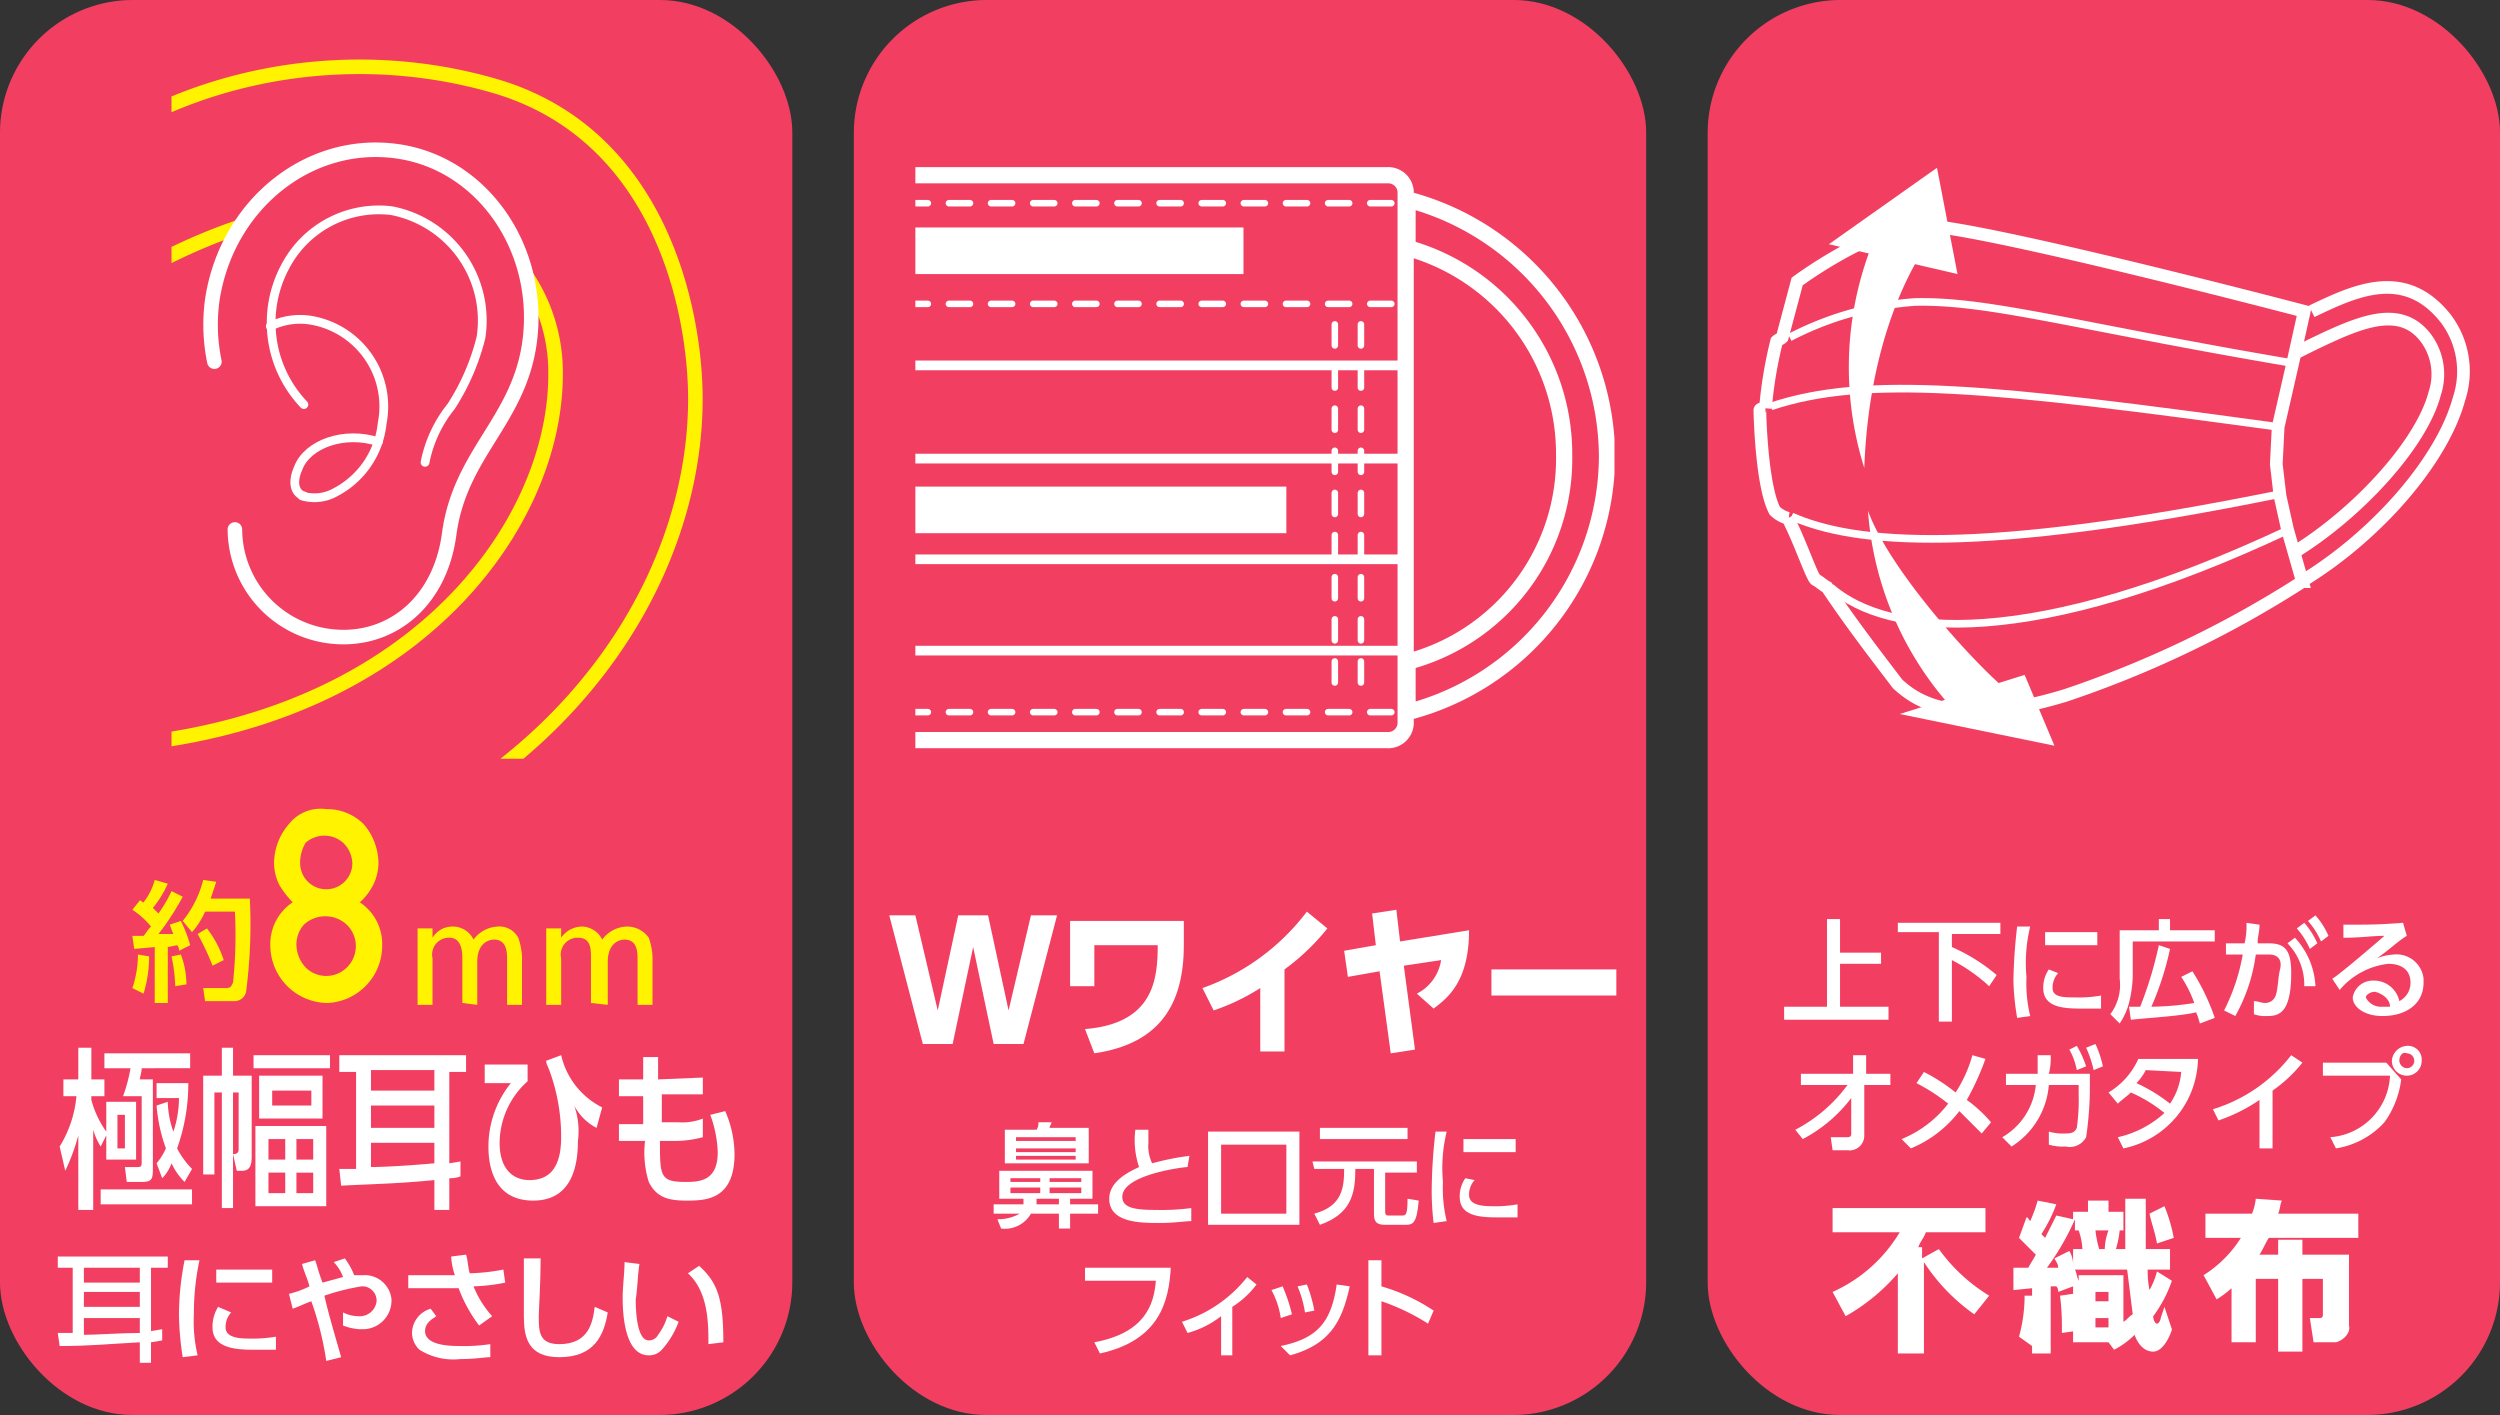 <svg xmlns="http://www.w3.org/2000/svg" xmlns:xlink="http://www.w3.org/1999/xlink" viewBox="0 0 134.1 75.9"><rect x="0" y="0" width="134.1" height="75.9" fill="#333333" stroke="none"/><defs><style>.cls-1,.cls-10,.cls-11,.cls-15,.cls-16,.cls-17,.cls-4,.cls-5,.cls-9{fill:none;}.cls-2{clip-path:url(#clip-path);}.cls-3{fill:#f23f61;}.cls-10,.cls-11,.cls-15,.cls-16,.cls-17,.cls-4,.cls-5{stroke:#fff;}.cls-4{stroke-width:0.68px;}.cls-5{stroke-miterlimit:10;stroke-width:0.41px;}.cls-6{fill:#fff;}.cls-7{clip-path:url(#clip-path-27);}.cls-8{clip-path:url(#clip-path-28);}.cls-9{stroke:#fff300;}.cls-10,.cls-9{stroke-width:0.78px;}.cls-10,.cls-11,.cls-16,.cls-17{stroke-linecap:round;stroke-linejoin:round;}.cls-11{stroke-width:0.47px;}.cls-12{fill:#fff300;}.cls-13{clip-path:url(#clip-path-43);}.cls-14{clip-path:url(#clip-path-59);}.cls-15{stroke-width:0.87px;}.cls-16{stroke-width:0.52px;}.cls-17{stroke-width:0.35px;stroke-dasharray:1.13 1.13;}</style><clipPath id="clip-path"><rect class="cls-1" x="91.6" width="42.5" height="75.9" rx="7.1" ry="7.1"/></clipPath><clipPath id="clip-path-27"><rect class="cls-1" width="42.5" height="75.9" rx="7.1" ry="7.1"/></clipPath><clipPath id="clip-path-28"><rect class="cls-1" x="9.2" y="2.6" width="30.2" height="38.1"/></clipPath><clipPath id="clip-path-43"><rect class="cls-1" x="45.8" width="42.5" height="75.9" rx="7.1" ry="7.1"/></clipPath><clipPath id="clip-path-59"><rect class="cls-1" x="49.1" y="8.5" width="37.5" height="32.1"/></clipPath></defs>
<g id="レイヤー_2" data-name="レイヤー 2"><g id="レイヤー_1-2" data-name="レイヤー 1"><g class="cls-2"><path class="cls-3" d="M134.1,68.8a7.13,7.13,0,0,1-7.1,7.1H98.7a7.13,7.13,0,0,1-7.1-7.1V7.1A7.13,7.13,0,0,1,98.7,0H127a7.13,7.13,0,0,1,7.1,7.1Z"/></g><g class="cls-2"><path class="cls-4" d="M123.6,31.1c3.9-2.4,7.4-6.4,8.3-9.7a4.69,4.69,0,0,0-.7-4.3c-2.2-2.8-4.9-1.5-7.2-.4"/></g><g class="cls-2"><path class="cls-4" d="M123.1,29.6c3.4-2.1,6.8-5.8,7.5-8.5a3.26,3.26,0,0,0-.5-3c-1.4-1.8-3.6-.8-6.1.4l-.8.4"/></g><g class="cls-2"><path class="cls-4" d="M123,19.4l-.8,3.5-.1,2,.2,1.7.4,1.8.8,2.8a57,57,0,0,1-12.7,6.1c-6.2,1.9-8.2.1-9-.6-1.3-1.7-2.6-3.4-3.8-5.2-.2-.1-.4-.3-.6-.4s-.9-2.2-1.5-3.3a1.61,1.61,0,0,1-.7-.4c-.7-1.3-.8-5.1-.8-5.4,0-.1.3-.1.3-.1a22.54,22.54,0,0,1,.6-3.6c.1-.1.2-.1.3-.2l.8-3s3.9-2.9,6.6-3,20.6,4.6,20.6,4.6Z"/></g><g class="cls-2"><path class="cls-5" d="M95,21.8c5.1-1.7,11.9-1,27.2,1.1"/></g><g class="cls-2"><path class="cls-5" d="M96.1,27.7c3.4,1.5,10,2.1,26.2-1.2"/></g><g class="cls-2"><path class="cls-5" d="M98.2,31.5c3.1,2.7,10.8,3.4,24.6-3.1"/></g><g class="cls-2"><path class="cls-5" d="M96,18.1a17.24,17.24,0,0,1,6.7-1.9c4-.1,8.6,1.3,20.4,3.3"/></g><g class="cls-2"><path class="cls-6" d="M103.9,12.4c-.6.7-3.6,4.7-3.9,12.7a18,18,0,0,1,1.2-13.7Z"/></g><g class="cls-2"><polygon class="cls-6" points="98.1 13.1 105 14.7 103.9 9 98.1 13.1"/></g><g class="cls-2"><path class="cls-6" d="M107.8,37.1c-.8-.4-6.3-6.1-7.6-9.7a17.64,17.64,0,0,0,5.1,11.2Z"/></g><g class="cls-2"><polygon class="cls-6" points="101.9 38.3 108.6 36.2 110.2 40 101.9 38.3"/></g><g class="cls-2"><path class="cls-6" d="M105.9,70.5a10.26,10.26,0,0,1-2.7-2.8v4.9h-1.4V68.3A10.44,10.44,0,0,1,99,70.6l-.7-1.3a8,8,0,0,0,3.6-3.2H98.3V64.8h8.2v1.3h-3.2c-.1.3-.3.5-.4.8h.2v.6l.9-.5a9.26,9.26,0,0,0,2.7,2.5Z"/></g><g class="cls-2"><path class="cls-6" d="M109.2,69.5a24.52,24.52,0,0,1-.2,2.7l-.7-.5a8.33,8.33,0,0,0,.3-2.2Zm-.8-1.5h.4c.1-.2.3-.5.4-.7l-.9-.9.4-1.1c.1,0,.1.1.2.2a7.6,7.6,0,0,0,.4-1.1l1,.2a8,8,0,0,1-.8,1.6l.2.2.6-1.2.9.2V65h.8v-.6h1.1V65h.8v1h-.2a5.63,5.63,0,0,1-.2,1h.5V64.3h1.1V67h1.3v1.1h-1.2a5.38,5.38,0,0,0,.1,1.1,4.18,4.18,0,0,0,.4-1l.8.5a6.92,6.92,0,0,1-1,1.9c0,.2.1.4.2.4s.2-.2.2-.3l.2-.6.4,1.2c0,.1-.4,1.2-1,1.2s-.9-.6-1-.9a4.44,4.44,0,0,1-1.1.8l-.3-.4h-1.9V69l-.8.3a.37.37,0,0,0-.1-.3H110v3.6h-1V69.1l-1,.1V68Zm2.6-.9a1.45,1.45,0,0,1,.2.7V67h.5a3.55,3.55,0,0,0-.2-1h-.2v-.6a13.5,13.5,0,0,1-1.5,2.6h.6c0-.2-.1-.3-.2-.5Zm.2,2.3a12.12,12.12,0,0,1,.1,2l-.7.1v-.4a12.65,12.65,0,0,0-.1-1.6Zm.1-1.3c.1.2.1.4.2.6v-.3h2.4v2.5c.2-.1.3-.3.5-.4l-.3-2.4Zm1.1-2.1a5.76,5.76,0,0,0,.2,1h.3a3,3,0,0,1,.2-1Zm0,3.8h.7v-.5h-.7Zm0,1.4h.7v-.5h-.7Zm3.7-6.5a8.45,8.45,0,0,1,.5,1.7l-.9.3c-.1-.6-.3-1.1-.4-1.6Z"/></g><g class="cls-2"><path class="cls-6" d="M118.2,68.4a6.36,6.36,0,0,0,2-2h-1.9V65.1h2.5a3.09,3.09,0,0,0,.2-.8l1.4.1c-.1.2-.1.5-.2.7h4.3v1.3h-4.8c-.2.3-.3.6-.5.9h1v-.8h1.3v.8H126v3.8c.1.4-.3.8-.7.9h-1.2l-.2-1.3h.5c.1,0,.2,0,.2-.2V68.6h-1.1v3.9h-1.3V68.6H121V72h-1.3V69.1a5.55,5.55,0,0,1-.8.6Z"/></g><g class="cls-2"><polygon class="cls-6" points="98.7 49.3 98.7 51.1 100.9 51.1 100.9 51.7 98.7 51.7 98.7 54 101.3 54 101.3 54.7 95.7 54.7 95.7 54 98 54 98 49.3 98.7 49.3"/></g><g class="cls-2"><path class="cls-6" d="M101.7,49.5h5.6v.6h-2.6v.7a9.74,9.74,0,0,1,2.4,1.5l-.4.6a9,9,0,0,0-2-1.4v3.3H104V50h-2.2v-.5Z"/></g><g class="cls-2"><path class="cls-6" d="M108.9,49.7a8.22,8.22,0,0,0-.2,2.7,7.49,7.49,0,0,0,.2,2.1l-.7.1a13.55,13.55,0,0,1-.2-2,28.25,28.25,0,0,1,.2-2.9Zm1.5,2.5a1.14,1.14,0,0,0-.3.8c0,.5.6.5,1.2.5a6.6,6.6,0,0,0,1.4-.1v.7h-1.1c-1,0-2-.1-2-1.1a1.69,1.69,0,0,1,.3-1Zm2.1-1.5h-2.8V50h2.8Z"/></g><g class="cls-2"><path class="cls-6" d="M113.7,49.9h2.1v-.6h.6v.6h2.4v.6h-4.4v1.9a6.75,6.75,0,0,1-.2,1.4,3.7,3.7,0,0,1-.5,1.1l-.5-.5a2.62,2.62,0,0,0,.5-1.9Zm4.3,5a4.17,4.17,0,0,0-.2-.6c-.8.2-2.6.3-3.5.4l-.1-.7h.6a20.74,20.74,0,0,0,1-3.3l.6.2a16,16,0,0,1-1,3.1,15.16,15.16,0,0,0,2.3-.2,6.11,6.11,0,0,0-.7-1.4l.6-.3a11.51,11.51,0,0,1,1.2,2.5Z"/></g><g class="cls-2"><path class="cls-6" d="M119.3,54.2a10.6,10.6,0,0,0,1-3h-.9v-.6h1a4.1,4.1,0,0,0,.1-1.1l.7.1c0,.4-.1.6-.1,1h.6c.9,0,1.2.4,1.2,1.6,0,2.2-.7,2.3-1.3,2.3a1.7,1.7,0,0,1-.7-.1v-.7c.2,0,.4.1.6.1s.5-.1.6-.5.1-.9.2-1.3,0-.8-.6-.8H121a9.19,9.19,0,0,1-1.1,3.3Zm4.3-1.3a3.17,3.17,0,0,0-.9-2.3l.4-.3a4.09,4.09,0,0,1,1.1,2.6Zm0-3.4a4.13,4.13,0,0,1,.7,1.1l-.4.3a4.13,4.13,0,0,0-.7-1.1Zm.6-.4a4.13,4.13,0,0,1,.7,1.1l-.4.3a4.13,4.13,0,0,0-.7-1.1Z"/></g><g class="cls-2"><path class="cls-6" d="M129.1,50.2c-.5.3-1,.8-1.6,1.2a2.92,2.92,0,0,1,.9-.2,1.46,1.46,0,0,1,1.6,1.3v.2c0,1.2-1,1.8-2.2,1.8-1,0-1.6-.5-1.6-1a1.09,1.09,0,0,1,1.1-.9,1.39,1.39,0,0,1,1.4,1.1,1.1,1.1,0,0,0,.6-1c0-.4-.2-1-1.2-1a4,4,0,0,0-2.6,1.4l-.4-.6c.2-.1,1.3-1,2.8-2.3-.7,0-1.2.1-2.2.1v-.7c1.4,0,1.9,0,3.2-.1Zm-1.7,3c-.3,0-.5.2-.5.3a.91.91,0,0,0,.9.5h.4c0-.4-.4-.7-.8-.8"/></g><g class="cls-2"><path class="cls-6" d="M96.6,58.2v-.6h2.8v-1h.7v1h1.3v.6H100v2.7a.79.79,0,0,1-.9.8h-.8l-.1-.7H99c.2,0,.3,0,.3-.2V58.9a7.84,7.84,0,0,1-2.6,2.2l-.4-.5a8.14,8.14,0,0,0,2.8-2.4Z"/></g><g class="cls-2"><path class="cls-6" d="M103.2,57.5a9.91,9.91,0,0,1,1.7,1.1,7.22,7.22,0,0,0,.9-2l.7.2a14.72,14.72,0,0,1-1,2.2,7.41,7.41,0,0,1,1.3,1.2l-.5.6-1.2-1.2a6.3,6.3,0,0,1-2.6,2l-.5-.5a6,6,0,0,0,2.5-1.9,9.91,9.91,0,0,0-1.7-1.1Z"/></g><g class="cls-2"><path class="cls-6" d="M107.4,61a3.62,3.62,0,0,0,1.8-2.8h-1.6v-.6h1.7v-1h.7a3.4,3.4,0,0,1-.1,1h2.2v1a19.42,19.42,0,0,1-.2,2.4,1,1,0,0,1-1.1.5,2.77,2.77,0,0,1-.9-.1v-.7a2.77,2.77,0,0,0,.9.1c.4,0,.5-.1.6-.3a10.87,10.87,0,0,0,.1-1.8v-.5h-1.6a4.3,4.3,0,0,1-2,3.3Zm4-4.9a5.36,5.36,0,0,1,.5,1.1l-.5.2a3.58,3.58,0,0,0-.4-1.1Zm1-.1a5.64,5.64,0,0,1,.4,1.2l-.5.2a5.64,5.64,0,0,0-.4-1.2Z"/></g><g class="cls-2"><path class="cls-6" d="M113.1,58.6a4,4,0,0,0,1.6-1.8h3.2a5,5,0,0,1-4,4.8l-.3-.6a5.46,5.46,0,0,0,2.5-1.3,7.84,7.84,0,0,0-1.8-1.1c-.2.2-.5.4-.7.6Zm2-1.2a3,3,0,0,1-.5.7,8.71,8.71,0,0,1,1.8,1.1,3.49,3.49,0,0,0,.6-1.7Z"/></g><g class="cls-2"><path class="cls-6" d="M121.9,61.6h-.7V59a9.06,9.06,0,0,1-2.2,1.1l-.3-.6a8.42,8.42,0,0,0,4.2-2.9l.6.4a7.52,7.52,0,0,1-1.6,1.5Z"/></g><path class="cls-6" d="M128,57l.8.9a5,5,0,0,1-.9,2.3,4.46,4.46,0,0,1-2.6,1.4L125,61a3.46,3.46,0,0,0,3.2-3.3h-3.6V57Zm1.9-.1a.8.8,0,1,1-1.6,0,.86.86,0,0,1,.8-.8h0a.74.74,0,0,1,.8.8m-1.2,0a.43.43,0,0,0,.4.4h0a.4.4,0,0,0,0-.8c-.2-.1-.4.1-.4.4h0"/><g class="cls-7"><path class="cls-3" d="M42.5,68.8a7.13,7.13,0,0,1-7.1,7.1H7.1A7.13,7.13,0,0,1,0,68.8V7.1A7.13,7.13,0,0,1,7.1,0H35.4a7.13,7.13,0,0,1,7.1,7.1Z"/></g><path class="cls-1" d="M42.5,68.8a7.13,7.13,0,0,1-7.1,7.1H7.1A7.13,7.13,0,0,1,0,68.8V7.1A7.13,7.13,0,0,1,7.1,0H35.4a7.13,7.13,0,0,1,7.1,7.1Z"/><g class="cls-8"><path class="cls-9" d="M2.7,48.8c23.3-.4,34.6-15,34.6-27.4,0-4.6-1.8-14.2-10.8-16.8S8,4.6,2.4,10L1.2,19,4,16.9a31,31,0,0,1,11.9-5.6,17.37,17.37,0,0,1,3.9-.5,10.7,10.7,0,0,1,6.6,2,9.25,9.25,0,0,1,3.4,7.3c0,8.3-8.1,19.4-25.4,20l-2.7.1Z"/><path class="cls-3" d="M12.6,28.4a5.81,5.81,0,0,0,4.9,5.7c3.2.5,6.1-1.6,6.6-5.5.6-4.3,3.7-6,4.3-10.2.7-5-2.5-9.7-7.2-10.3s-9,2.9-9.8,7.9a9.72,9.72,0,0,0,.1,3.4"/><path class="cls-10" d="M12.6,28.4a5.81,5.81,0,0,0,4.9,5.7c3.2.5,6.1-1.6,6.6-5.5.6-4.3,3.7-6,4.3-10.2.7-5-2.5-9.7-7.2-10.3s-9,2.9-9.8,7.9a9.72,9.72,0,0,0,.1,3.4"/><path class="cls-11" d="M16.3,21.7a6.37,6.37,0,0,1-1-7.4,5.66,5.66,0,0,1,5.7-3,6,6,0,0,1,4.8,6.8,12.21,12.21,0,0,1-1.6,3.7,6.9,6.9,0,0,0-1.4,3"/><path class="cls-11" d="M14.5,17.5a3.62,3.62,0,0,1,2.3-.3,4.69,4.69,0,0,1,3.7,5.5A4.72,4.72,0,0,1,18,26.4a2.29,2.29,0,0,1-1.8.2"/><path class="cls-11" d="M20.3,23.7c-1.8-.6-3.8.1-4.3,1.4-.4.9-.1,1.4.3,1.5"/></g><g class="cls-7"><path class="cls-6" d="M8.7,71.9l-.6.1v1.1H7.5V72c-1.8.1-2.7.2-4.3.2l-.1-.7h.8V68H3.1v-.6H9V68H8.1v3.4l.6-.1ZM7.5,68h-3v.8h3Zm0,1.3h-3v.8h3Zm-3,2.3c.7,0,2-.1,3-.1v-.8h-3Z"/></g><g class="cls-7"><path class="cls-6" d="M10.7,67.6a13.58,13.58,0,0,0-.3,2.9,7.84,7.84,0,0,0,.2,2.2l-.8.1a16.35,16.35,0,0,1-.2-2.2,15.26,15.26,0,0,1,.3-3Zm1.7,2.8a1.14,1.14,0,0,0-.3.8c0,.5.6.6,1.2.6a7.57,7.57,0,0,0,1.5-.1v.7H13.6c-1,0-2.2-.1-2.2-1.2a2,2,0,0,1,.3-1.1Zm2.2-1.6h-3v-.7h3Z"/></g><g class="cls-7"><path class="cls-6" d="M17.5,73a16.65,16.65,0,0,0-.8-3.2c-.3.1-.7.3-1,.4l-.2-.8a4.87,4.87,0,0,0,1.1-.4c-.1-.4-.3-.8-.4-1.2l.7-.2c.1.2.1.4.4,1.2l1.1-.3a2.18,2.18,0,0,0-.5-.8l.6-.2a4.05,4.05,0,0,1,.5.9h.5A1.44,1.44,0,0,1,21,69.7v.1a1.54,1.54,0,0,1-1.5,1.5h-.2a2.92,2.92,0,0,1-.9-.2v-.7a1.88,1.88,0,0,0,.8.2.91.91,0,0,0,1-.8h0a.77.77,0,0,0-.7-.8h-.1a11.7,11.7,0,0,0-2,.5c.2.9.5,1.9.9,3.3Z"/></g><g class="cls-7"><path class="cls-6" d="M25.7,71.1a7.81,7.81,0,0,1-1.1-2H21.9v-.7h2.5a3.55,3.55,0,0,1-.2-1l.8-.1c.1.3.1.7.2,1a11,11,0,0,0,1.8-.2l.1.7a9.85,9.85,0,0,1-1.7.2,5.37,5.37,0,0,0,1,1.6Zm-2.3-.5c-.1.1-.6.3-.6.8,0,.7,1.1.8,1.8.8a9.7,9.7,0,0,0,1.7-.1v.7c-.3,0-.8.1-1.6.1a3.42,3.42,0,0,1-2.2-.5,1.27,1.27,0,0,1-.4-.9,1.38,1.38,0,0,1,1-1.3Z"/></g><g class="cls-7"><path class="cls-6" d="M29,67.5c0,1.3-.1,2.8-.1,3.1,0,.8,0,1.5,1.1,1.5,1.6,0,1.8-1.2,1.9-2l.7.3c-.2,1.2-.7,2.4-2.6,2.4-1.7,0-1.9-1.1-1.9-2.2V67.5Z"/></g><g class="cls-7"><path class="cls-6" d="M34.3,67.8c-.1.6-.1,1.3-.2,1.9,0,.8.1,2.2.7,2.2a.55.55,0,0,0,.5-.3,3.13,3.13,0,0,0,.5-1l.6.3a4.62,4.62,0,0,1-.9,1.5.91.91,0,0,1-.7.3c-1.1,0-1.4-1.6-1.4-3.1,0-.6.1-1.3.1-1.9ZM38,72.1c0-1.1,0-2.8-1.1-3.8l.6-.4c1,.9,1.3,1.8,1.3,4.1Z"/></g><g class="cls-7"><path class="cls-6" d="M3.2,61.5a6.18,6.18,0,0,0,.9-2.7H3.4v-.9h.8V56.2h.7v1.7h.7v.9H4.9V59a5.31,5.31,0,0,0,.8,1.7V59.1H7.3v3.1H5.7V60.9l-.3.6a3.55,3.55,0,0,1-.4-.9v4.3H4.2v-4a10.66,10.66,0,0,1-.7,1.9Zm7.1,3.1H5.4v-.8h4.9Zm-.1-8.1v.8H7.6c0,.2-.1.5-.1.6h.7v4.7c0,.6,0,.8-.6.8H6.8l-.1-.8h.7c.2,0,.2-.1.2-.3V58.8h-1A8.33,8.33,0,0,0,7,57.3H5.6v-.8ZM6.3,61.6h.4V59.8H6.3ZM9,59.1a5,5,0,0,0,.3,1.6,5.66,5.66,0,0,0,.3-1.8H8.4v-.8h1.7a10.3,10.3,0,0,1-.6,3.5,4.44,4.44,0,0,0,.8,1.1l-.4.7a3.59,3.59,0,0,1-.7-1,2.18,2.18,0,0,1-.5.8l-.3-.8a3.51,3.51,0,0,0,.5-.8,8.56,8.56,0,0,1-.5-2.3Z"/></g><g class="cls-7"><path class="cls-6" d="M12.5,64.8h-.6V58.6h-.4V63h-.6V57.7h1V56.2h.6v1.5h1V62c0,.3,0,.8-.5.8h-.3l-.2-.9h.1a.22.22,0,0,0,.2-.2V58.6h-.3Zm5.2-7.5H13.6v-.7h4.1Zm-.2,7.4H13.7V60.4h3.8ZM17.3,60H13.9V57.7h3.4Zm-2,1.1h-.9v1.1h.9Zm0,1.8h-.9V64h.9Zm1.4-4.4H14.6v.8h2.1Zm.1,2.6h-.9v1.1h.9Zm0,1.8h-.9V64h.9Z"/></g><g class="cls-7"><path class="cls-6" d="M24.7,63.1a1.49,1.49,0,0,1-.6.1v1.7h-.8V63.3c-2.1.2-3.1.2-5,.3l-.1-.9h.9V57.5h-.9v-.9H25v.9h-.9v4.9l.6-.1Zm-1.4-5.7H19.9v1.1h3.4Zm0,1.9H19.9v1.2h3.4Zm-3.4,3.3c.8,0,2.3-.1,3.4-.2V61.3H19.9Z"/></g><g class="cls-7"><path class="cls-6" d="M28.3,57.1V58a4.46,4.46,0,0,0-1.5,3.3c0,1.5.8,2,1.6,2,1.1,0,1.7-.7,1.7-2.3a10.3,10.3,0,0,0-.6-3.5c-.1-.3-.2-.4-.2-.6l.8-.3a4.18,4.18,0,0,0,2.2,2.8L32,60.5a2.78,2.78,0,0,1-1.2-1.2,4.13,4.13,0,0,1,.2,1.9c0,1.8-.6,3.2-2.4,3.2-2.3,0-2.4-2.2-2.4-2.9a5.43,5.43,0,0,1,1.2-3.4H26v-1Z"/></g><g class="cls-7"><path class="cls-6" d="M37.7,57.8v.9H35.5v1.5h.9a3,3,0,0,0,1.3-.2v1a5.9,5.9,0,0,1-1.4.2h-.9c0,1.9,0,2.2,1.4,2.2.8,0,1.7-.1,1.7-1.6a6.47,6.47,0,0,0-.4-2l.8-.2a5.93,5.93,0,0,1,.5,2.3c0,2.5-1.6,2.5-2.6,2.5s-1.6-.2-2-1a5.34,5.34,0,0,1-.2-2.2H33.2v-.9h1.3V58.8H33.2v-.9h1.3V56.7h.8v1.2Z"/></g><g class="cls-7"><path class="cls-12" d="M14.5,50.7a2.68,2.68,0,0,1,1.2-2.3,5.5,5.5,0,0,1-.7-.9,2.66,2.66,0,0,1-.3-1.2,3.23,3.23,0,0,1,.8-2.1,2.17,2.17,0,0,1,2-.8,2.79,2.79,0,0,1,2,.8,3.23,3.23,0,0,1,.8,2.1,2.66,2.66,0,0,1-.3,1.2,3.11,3.11,0,0,1-.7.9,2.68,2.68,0,0,1,1.2,2.3,3.08,3.08,0,0,1-2.9,3.1h-.1a3.1,3.1,0,0,1-3-3.1h0m1.4,0a1.85,1.85,0,0,0,.5,1.2,1.57,1.57,0,0,0,2.2,0h0a1.6,1.6,0,0,0,0-2.3h0a1.69,1.69,0,0,0-2.3,0,1.6,1.6,0,0,0-.4,1.1m.2-4.4a1.4,1.4,0,1,0,2.8,0,1.61,1.61,0,0,0-.5-1.1,1.52,1.52,0,0,0-2,0,2,2,0,0,0-.3,1.1"/></g><g class="cls-7"><path class="cls-12" d="M24.8,53.8V51.4c0-.5-.1-1.1-.7-1.1a.9.9,0,0,0-.9,1.1v2.5h-.8V49.8h.8v.5a1.25,1.25,0,0,1,1.1-.6,1.23,1.23,0,0,1,1.1.7,1.71,1.71,0,0,1,1.3-.7,1.15,1.15,0,0,1,1.1.6,3.55,3.55,0,0,1,.2,1v2.6h-.8V51.5c0-.4,0-1.1-.7-1.1-.3,0-.9.2-.9,1.2v2.3l-.8-.1Z"/></g><g class="cls-7"><path class="cls-12" d="M31.7,53.8V51.4c0-.5,0-1.1-.7-1.1a.9.9,0,0,0-.9,1.1v2.5h-.8V49.8h.8v.5a1.38,1.38,0,0,1,1.1-.6,1.23,1.23,0,0,1,1.1.7,1.71,1.71,0,0,1,1.3-.7,1.43,1.43,0,0,1,1.2.6,3.55,3.55,0,0,1,.2,1v2.6h-.8V51.5c0-.4,0-1.1-.7-1.1-.3,0-.9.2-.9,1.2v2.3l-.9-.1Z"/></g><path class="cls-12" d="M7.1,50.2h.6c.1-.1.2-.3.4-.5a4.3,4.3,0,0,0-1-.9l.4-.5c.1,0,.1.1.2.1a3.38,3.38,0,0,0,.6-1.2l.7.2a5.67,5.67,0,0,1-.8,1.3l.3.3a7.46,7.46,0,0,0,.7-1.2l.6.3a13.73,13.73,0,0,1-1.3,2h.8c-.1-.2-.1-.3-.2-.5l.6-.2a6.94,6.94,0,0,1,.5,1.3l-.6.3a.37.37,0,0,0-.1-.3l-.5.1v3H8.3v-3l-1.1.1ZM8,51.3a6.93,6.93,0,0,1-.3,2L7.1,53a5.66,5.66,0,0,0,.3-1.8Zm1.7-.1a4.53,4.53,0,0,1,.3,1.6l-.6.1a8.75,8.75,0,0,0-.2-1.6Zm1.9-3.9-.3.9h2.1a27.9,27.9,0,0,1-.2,5,.63.63,0,0,1-.6.5H11l-.1-.7h1.2c.3,0,.3-.1.4-.3a24.13,24.13,0,0,0,.1-3.8H11a4.13,4.13,0,0,1-.7,1.1l-.5-.6a5.7,5.7,0,0,0,1.1-2.2Zm-.5,2.5a5.56,5.56,0,0,1,.9,1.7l-.6.3a13,13,0,0,0-.8-1.7Z"/><g id="レイヤー_2-2" data-name="レイヤー 2"><g class="cls-13"><path class="cls-3" d="M88.3,68.8a7.13,7.13,0,0,1-7.1,7.1H52.9a7.13,7.13,0,0,1-7.1-7.1V7.1A7.13,7.13,0,0,1,52.9,0H81.2a7.13,7.13,0,0,1,7.1,7.1Z"/></g><g class="cls-13"><path class="cls-6" d="M54.9,64.6v-.3H53.6V62.8h5v1.5H57.4v.3h1.5v.5H57.4v.8h-.6v-.8H55.3a1.61,1.61,0,0,1-1.6.8l-.2-.5a2.38,2.38,0,0,0,1.2-.3H53.3v-.5Zm-1-4h1.7a.6.6,0,0,0,.1-.4h.7c0,.1-.1.2-.1.3h2.1v1.9H53.9Zm.3,2.8h1.6v-.2H54.2Zm0,.6h1.6v-.3H54.2Zm.3-2.8h3.2V61H54.5Zm0,.6h3.2v-.2H54.5Zm0,.4h3.2V62H54.5Zm2.3,2.4v-.3H55.6v.3Zm-.5-1.2H58v-.2H56.3Zm0,.6H58v-.3H56.3Z"/></g><g class="cls-13"><path class="cls-6" d="M63.7,62.6c-.2,0-3.5.4-3.5,1.6,0,.6.7.7,1.8.7a12.1,12.1,0,0,0,1.9-.1v.7c-.3,0-.9.1-1.7.1-1,0-2.7,0-2.7-1.3,0-1,1.2-1.5,1.6-1.7a4.49,4.49,0,0,1-.2-2h.7v.7a2.15,2.15,0,0,0,.2,1.1,14.16,14.16,0,0,1,2-.4Z"/></g><g class="cls-13"><path class="cls-6" d="M69.7,65.7H64.8v-5h4.9ZM69,61.4H65.5v3.7H69Z"/></g><g class="cls-13"><path class="cls-6" d="M70.4,62.3H76v.6H74.3V65c0,.2.1.2.2.2h.7c.2,0,.3,0,.3-.9l.6.1c-.1,1.2-.3,1.3-.7,1.3H74.3c-.5,0-.6-.2-.6-.6V62.7h-1c0,1.3-.2,2.4-1.9,3l-.3-.6c1.5-.4,1.6-1.4,1.6-2.4H70.5l-.1-.4Zm.4-1.8h4.7v.6H70.8Z"/></g><g class="cls-13"><path class="cls-6" d="M77.6,60.7a8.22,8.22,0,0,0-.2,2.7,7.49,7.49,0,0,0,.2,2.1l-.7.1a14.08,14.08,0,0,1-.1-2,28.25,28.25,0,0,1,.2-2.9Zm1.5,2.6a1.14,1.14,0,0,0-.3.8c0,.5.6.6,1.2.6a6.6,6.6,0,0,0,1.4-.1v.7H80.3c-1,0-2-.1-2-1.1a1.69,1.69,0,0,1,.3-1Zm2.2-1.5H78.5v-.7h2.8Z"/></g><g class="cls-13"><path class="cls-6" d="M62.8,68c-.1,1.8-.6,3.9-3.8,4.6l-.3-.6c2.7-.5,3.2-2,3.3-3.3H58.2V68Z"/></g><g class="cls-13"><path class="cls-6" d="M66.1,72.7h-.6V70.6a5.08,5.08,0,0,1-1.8.9l-.3-.6a7.14,7.14,0,0,0,3.5-2.4l.5.4a4.89,4.89,0,0,1-1.3,1.2Z"/></g><g class="cls-13"><path class="cls-6" d="M68.7,70.7a4.42,4.42,0,0,0-.5-1.5l.6-.2a8.8,8.8,0,0,1,.5,1.5Zm0,1.5c1.9-.4,2.7-1.2,3-3.3l.7.1c-.4,1.8-1,3.1-3.2,3.7ZM70,70.4a5.73,5.73,0,0,0-.4-1.4l.5-.1a7.37,7.37,0,0,1,.4,1.4Z"/></g><g class="cls-13"><path class="cls-6" d="M76.6,71a11.51,11.51,0,0,0-2.5-1.2v2.9h-.7V67.6h.7V69a10.17,10.17,0,0,1,2.8,1.3Z"/></g><g class="cls-13"><polygon class="cls-6" points="51.1 56 49.5 56 47.7 49.1 49.1 49.1 50.3 54.2 51.4 49.1 53 49.1 54.1 54.2 55.3 49.1 56.7 49.1 54.9 56 53.3 56 52.2 50.8 51.1 56"/></g><g class="cls-13"><path class="cls-6" d="M63.5,49.4v1.3c0,3.3-1.4,5.3-4.8,5.8l-.5-1.3c3.7-.3,3.9-2.7,3.9-4.5H58.7v2.2H57.4V49.4Z"/></g><g class="cls-13"><path class="cls-6" d="M68.9,56.4H67.6V53a11.51,11.51,0,0,1-2.5,1.2L64.5,53a12.06,12.06,0,0,0,5.6-4.1l1.1.9A12,12,0,0,1,68.9,52Z"/></g><g class="cls-13"><path class="cls-6" d="M75.9,56.3l-1.3.2L74,52.1l-1.7.3L72.1,51l1.7-.3L73.6,49l1.3-.2.2,1.7,3.7-.6c0,2.7-1.1,3.6-1.9,4.2l-.9-.8a2.42,2.42,0,0,0,1.3-1.8l-2,.3Z"/></g><g class="cls-13"><rect class="cls-6" x="80" y="52" width="6.7" height="1.4"/></g><g class="cls-13"><g id="レイヤー_1-3" data-name="レイヤー 1"><g class="cls-14"><path class="cls-15" d="M86.2,24.5A14.32,14.32,0,0,0,75.5,10.7v2.6a11.46,11.46,0,0,1,8.4,11.1,11.26,11.26,0,0,1-8.4,11.1v2.7A14.23,14.23,0,0,0,86.2,24.5Z"/><path class="cls-15" d="M19.3,24.5a11.26,11.26,0,0,1,8.4-11.1V10.8A14,14,0,0,0,17.4,28,14.33,14.33,0,0,0,27.7,38.3V35.7A11.44,11.44,0,0,1,19.3,24.5Z"/><path class="cls-15" d="M28.6,9.4H74.4a.94.94,0,0,1,1,1V38.7a.94.94,0,0,1-1,1H28.6a.94.94,0,0,1-1-1V10.4A1,1,0,0,1,28.6,9.4Z"/><line class="cls-16" x1="27.7" y1="34.9" x2="75.5" y2="34.9"/><line class="cls-16" x1="27.7" y1="30" x2="75.5" y2="30"/><line class="cls-16" x1="27.7" y1="24.6" x2="75.5" y2="24.6"/><line class="cls-16" x1="27.7" y1="19.6" x2="75.5" y2="19.6"/><rect class="cls-6" x="36.4" y="12.2" width="30.3" height="2.5"/><rect class="cls-6" x="34.2" y="26.1" width="34.8" height="2.5"/><line class="cls-17" x1="28.3" y1="10.9" x2="74.8" y2="10.9"/><line class="cls-17" x1="28.3" y1="16.3" x2="74.8" y2="16.3"/><line class="cls-17" x1="28.3" y1="38.2" x2="74.8" y2="38.2"/><line class="cls-17" x1="73" y1="17.4" x2="73" y2="37.4"/><line class="cls-17" x1="30.1" y1="17.4" x2="30.1" y2="37.4"/><line class="cls-17" x1="71.6" y1="17.4" x2="71.6" y2="37.4"/><line class="cls-17" x1="31.5" y1="17.4" x2="31.5" y2="37.4"/></g></g></g></g></g></g></svg>